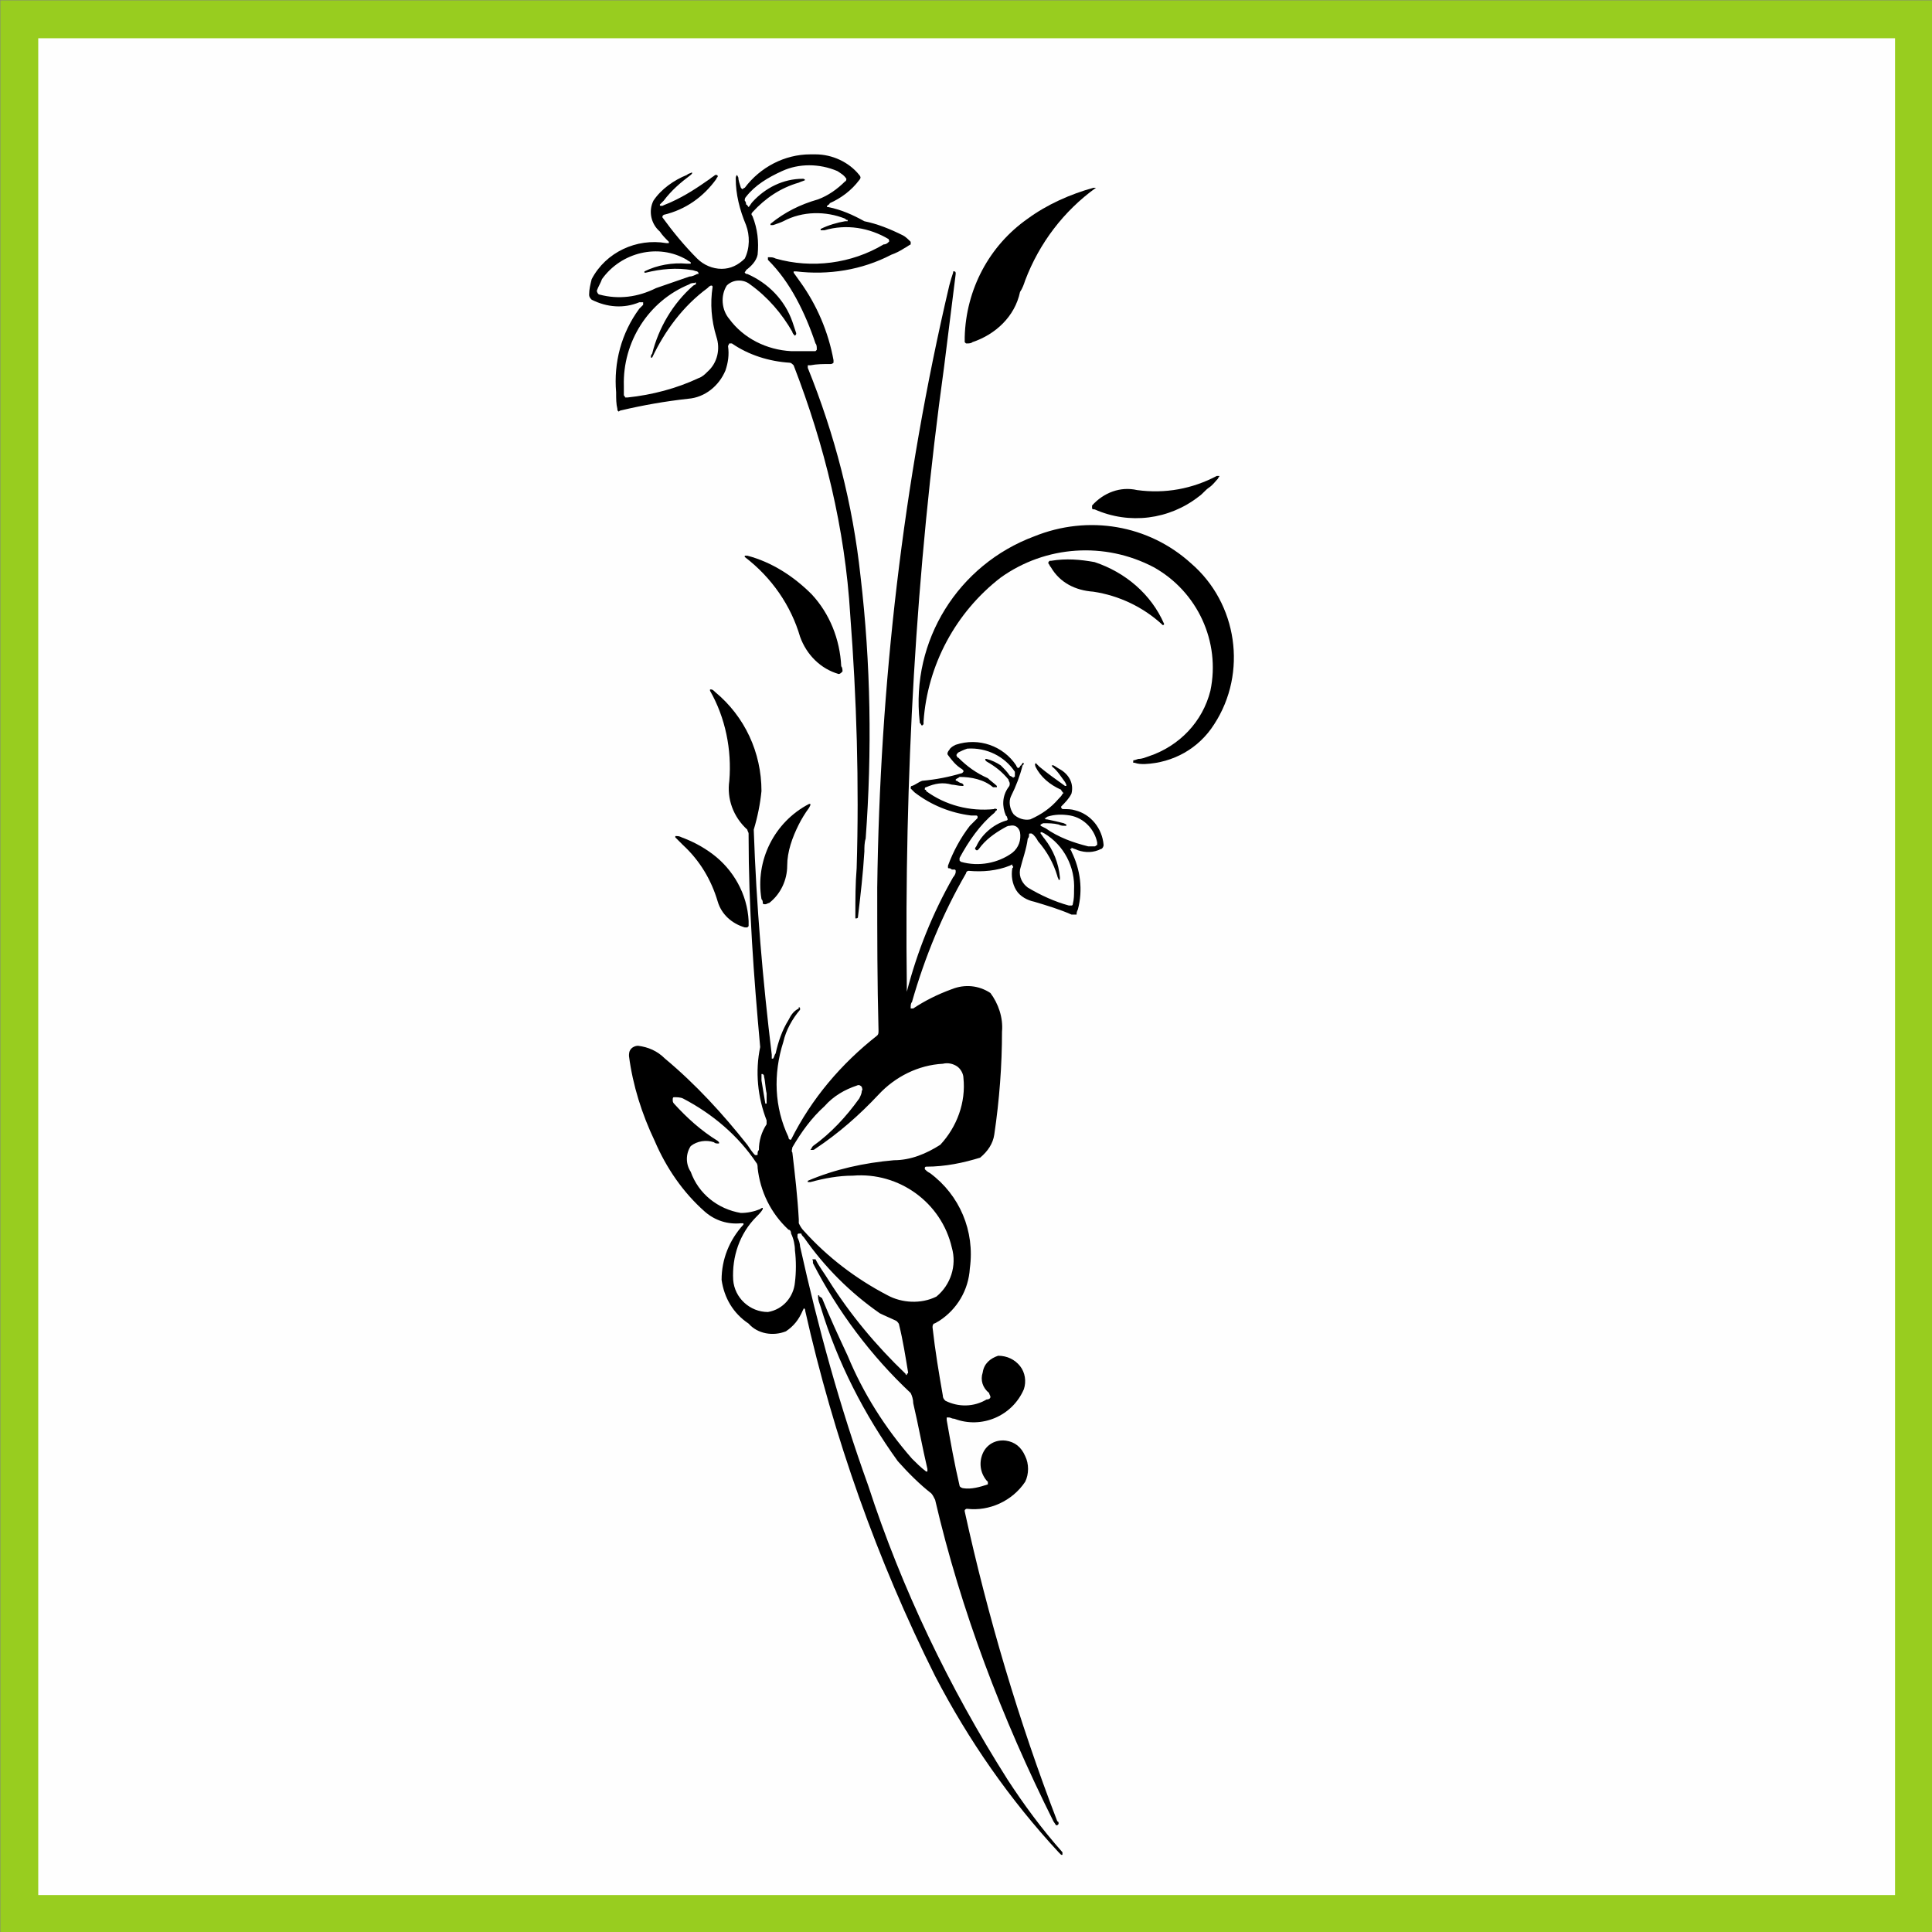 <?xml version="1.0" encoding="UTF-8"?> <!-- Creator: CorelDRAW X7 --> <svg xmlns="http://www.w3.org/2000/svg" xmlns:xlink="http://www.w3.org/1999/xlink" xml:space="preserve" width="1500px" height="1500px" shape-rendering="geometricPrecision" text-rendering="geometricPrecision" image-rendering="optimizeQuality" fill-rule="evenodd" clip-rule="evenodd" viewBox="0 0 1502 1502"><rect x="0" y="0" width="1502" height="1502" fill="#808080" stroke="none"/> <g id="Capa_x0020_1">  <rect fill="#FEFEFE" stroke="#98CD1F" stroke-width="29.461" x="15" y="15" width="1473" height="1473"></rect> <g id="_407156928"> <path fill="black" d="M618 972c0,-4 -1,-9 -3,-13 0,-2 -1,-3 -2,-3 -14,-13 -22,-30 -24,-48 0,-1 0,-3 -1,-4 -14,-21 -34,-38 -57,-50 -2,-1 -5,-1 -7,-1 -1,0 -1,1 -1,2 0,1 0,2 1,3 10,11 21,21 34,29l1 1c0,0 0,1 0,1 0,0 0,0 0,0 -2,0 -3,0 -4,-1 -6,-2 -13,-1 -18,3 -4,6 -4,14 0,20 6,17 21,29 39,32 5,0 10,-1 15,-3 0,0 1,-1 2,-1 0,1 0,1 0,1 0,0 0,0 0,0 -1,2 -3,4 -5,6 -13,13 -19,31 -18,49 1,14 13,25 27,25 12,-2 20,-12 21,-23 1,-8 1,-17 0,-25l0 0zm122 -2c-8,-35 -41,-59 -77,-56 -11,0 -22,2 -33,5 -1,0 -1,0 -2,0 0,0 0,-1 0,-1 0,0 0,0 0,0 21,-9 44,-14 67,-16 13,0 25,-5 36,-12 13,-14 20,-33 18,-52 0,-3 -2,-7 -5,-9 -3,-2 -7,-3 -11,-2 -19,1 -37,10 -50,24 -15,16 -31,30 -49,42 -1,1 -2,1 -2,1 -1,0 -1,0 -2,0 0,0 0,0 0,0 0,0 0,0 0,0 1,-1 1,-2 2,-3 14,-10 26,-23 36,-37 1,-2 2,-4 2,-6 1,-1 0,-2 0,-3 -1,-1 -2,-2 -4,-1 -9,3 -18,8 -25,16 -10,9 -18,20 -25,32 0,1 -1,3 0,4 2,17 4,34 5,52l0 3c1,2 2,4 4,6 18,20 40,37 65,50 11,6 26,7 38,1 11,-9 16,-24 12,-38l0 0zm-144 -120c-1,-4 -1,-9 -2,-13 0,-1 0,-1 -1,-2 0,0 0,0 0,0 -1,0 -1,0 -1,0 0,2 0,3 0,5 1,6 2,12 3,18 0,0 0,0 1,0 0,0 0,0 0,0 0,-1 0,-2 0,-3 0,-1 0,-3 0,-5l0 0zm214 -203c0,0 -1,0 -1,0 0,0 0,1 0,1 1,1 2,3 3,4 7,9 11,19 12,30l0 2c0,0 0,0 0,0 -1,0 -1,0 -1,0 0,-1 -1,-2 -1,-3 -3,-10 -8,-19 -15,-27 -1,-2 -3,-5 -5,-6 0,0 -1,0 -1,0 -1,0 -1,0 -1,1 0,1 0,2 -1,3 -1,8 -4,16 -6,24 -1,6 2,11 6,14 10,6 21,11 32,14 1,0 1,0 2,0 0,0 1,0 1,-1 1,-4 1,-7 1,-11 1,-18 -8,-35 -23,-44l-2 -1 0 0zm-30 -3c-7,4 -14,9 -19,16l-1 1c-1,0 -1,0 -1,0l-1 -1c0,0 0,-1 1,-2 4,-9 13,-17 23,-20 1,0 2,-1 1,-2 0,-1 0,-1 -1,-2 -3,-7 -3,-15 2,-22 1,-1 1,-2 1,-3 0,-1 -1,-2 -1,-3 -5,-6 -10,-10 -17,-14l-1 -1c0,0 0,0 0,0 0,0 0,-1 0,-1 0,0 1,0 1,0 4,1 8,3 11,5 3,3 5,5 7,8l2 1c1,1 1,1 1,0 0,0 1,0 1,0 0,-1 0,-3 0,-4 -8,-12 -22,-19 -37,-18 -3,1 -5,2 -7,3 -1,1 -2,2 -1,3 0,0 0,1 1,1 7,7 14,12 23,16 2,2 5,4 7,6 0,0 0,1 0,1 0,0 0,0 -1,0 0,0 -1,0 -2,0 -7,-6 -17,-8 -26,-8 -1,1 -2,1 -3,2 0,0 0,0 0,0 0,1 0,1 1,1 1,1 3,2 4,2 1,1 1,1 1,1 0,0 0,1 0,1 0,0 -1,0 -1,0 -3,0 -6,-1 -8,-1 -7,-2 -13,-1 -20,2 0,0 -1,0 -1,1 0,0 0,0 0,1 1,0 1,0 1,1 15,11 34,16 53,14 0,-1 1,0 2,0 0,0 0,0 0,0 0,0 0,1 0,1 -1,0 -1,1 -2,2 -11,9 -20,22 -27,35 0,1 0,1 0,2 0,0 0,0 0,0 1,1 1,1 1,1 14,4 29,1 40,-7 5,-4 7,-10 6,-16 -1,-4 -4,-6 -8,-5 -2,0 -3,1 -5,2l0 0zm32 -8l1 1c0,0 1,0 1,0 5,1 9,2 13,3l2 1c0,0 0,0 0,1 0,0 0,0 0,0 0,0 -1,0 -1,0 -2,0 -3,0 -5,-1 -4,-1 -8,-1 -12,-1l-2 1c0,0 0,0 0,0 0,1 0,1 0,1l4 2c10,7 21,11 33,14 2,0 3,0 5,0 1,0 1,-1 2,-1 0,0 0,0 0,-1 0,0 0,0 0,-1 -2,-10 -10,-19 -21,-21 -6,-1 -12,-1 -18,1l-1 1 -1 0 0 0zm-29 747c-45,-71 -82,-148 -108,-228 -22,-61 -39,-123 -53,-186 0,-2 -1,-5 -2,-7 0,0 0,-1 0,-1 0,-1 0,-1 0,-1 0,-1 1,-1 1,-1 1,0 1,0 2,0 0,1 1,2 2,3 16,23 36,43 59,59 4,2 9,4 13,6 1,1 2,2 2,3 3,12 5,25 7,37 0,0 0,1 -1,1 0,1 0,1 0,1 0,0 -1,0 -1,-1 -23,-22 -43,-46 -60,-73 -3,-5 -7,-10 -10,-16 -1,0 -1,0 -2,0 0,0 -1,0 0,1 0,0 0,1 0,2 19,37 45,72 76,101 1,2 2,5 2,8 4,17 7,34 11,51 0,0 0,1 0,2 0,0 0,0 -1,0 0,0 0,0 0,0 -4,-3 -8,-7 -11,-10 -21,-24 -38,-51 -50,-80 -7,-15 -14,-30 -20,-45 -1,0 -1,-1 -2,-1 0,-1 0,-1 -1,-1 0,1 0,1 0,1 0,3 1,5 2,8 13,43 34,84 60,120 8,9 17,18 26,25 1,1 2,3 3,5 20,86 52,170 92,250l2 3c0,0 1,0 1,0 0,0 1,-1 1,-1 0,-1 0,-2 -1,-2 -30,-78 -54,-159 -72,-241 0,0 0,-1 0,-1 1,-1 1,-1 2,-1 17,2 35,-6 45,-21 3,-6 3,-14 0,-20 -3,-7 -8,-11 -15,-12 -8,-1 -15,3 -18,10 -3,7 -2,15 3,21 0,0 1,1 1,1 0,1 0,1 0,1 0,1 0,1 0,1 -6,2 -13,4 -19,3 -1,0 -3,-1 -3,-2 -4,-17 -7,-34 -10,-51 0,-1 0,-1 0,-2 0,0 1,0 1,0 0,0 0,0 1,0 1,0 2,1 4,1 21,8 45,-2 54,-23 2,-6 1,-13 -3,-18 -4,-5 -10,-8 -17,-8 -6,2 -11,6 -12,13 -2,6 0,12 5,16 0,1 1,2 1,3 0,0 0,0 0,0 0,1 -1,2 -3,2 -10,6 -22,6 -32,1 -1,-1 -2,-2 -2,-4 -3,-17 -6,-35 -8,-53 0,-1 0,-2 1,-3 1,0 2,-1 4,-2 14,-9 23,-24 24,-41 4,-29 -8,-57 -31,-74 -2,-1 -3,-2 -4,-3 0,0 0,-1 0,-1 0,0 0,0 0,0 0,-1 1,-1 1,-1 15,0 29,-3 42,-7 6,-5 10,-11 11,-18 4,-27 6,-54 6,-80 1,-11 -3,-22 -9,-30 -9,-6 -20,-7 -30,-3 -11,4 -21,9 -30,15 -1,0 -1,0 -2,0 0,0 0,0 0,0 0,0 0,-1 0,-1 0,-1 0,-3 1,-4 10,-35 24,-69 42,-100 0,-1 1,-2 2,-2 11,1 22,0 32,-4l2 -1c0,0 0,1 0,1 1,1 1,1 0,2 -1,6 0,12 3,17 3,5 9,8 14,9 10,3 20,6 29,10l2 0c1,0 1,0 2,0 0,-1 0,-2 1,-4 4,-15 2,-31 -5,-45 0,-1 -1,-1 -1,-2 1,0 1,0 1,0 0,-1 0,-1 0,-1 2,1 3,1 5,2 6,2 12,2 18,-1 1,0 2,-2 2,-3 -1,-13 -10,-24 -22,-27 -3,-1 -6,-1 -10,-1 0,0 -1,-1 -1,-1 0,0 0,0 0,-1 0,0 0,0 0,0 3,-3 6,-6 8,-10 2,-8 -2,-15 -9,-19 -2,-1 -3,-2 -5,-3 0,0 -1,0 -1,0 0,0 0,0 0,0 -1,0 0,0 0,1 4,3 7,8 10,12l1 2c0,0 0,0 0,1 -1,0 -1,0 -1,0 -7,-5 -14,-10 -20,-15 -1,-1 -2,-2 -3,-3 0,0 0,0 0,0 0,1 0,1 0,1 -1,0 0,1 0,2 4,8 11,14 20,18 0,1 1,1 1,2 1,0 1,1 0,1 0,1 -2,3 -3,4 -6,7 -13,12 -22,16 -5,1 -10,-1 -13,-4 -3,-4 -4,-10 -2,-14 4,-8 7,-16 9,-24l1 -1c0,-1 -1,-1 -1,-1 0,0 0,0 0,0 0,1 -1,1 -1,2 -1,0 -1,1 -1,1 -1,1 -1,1 -1,1 0,0 0,0 -1,0 0,-1 -1,-1 -1,-2 -10,-15 -29,-22 -47,-16 -2,1 -4,2 -5,4 -1,1 -2,3 -1,4 3,4 6,8 11,11l1 1c0,0 0,1 0,1 0,0 0,0 0,0 0,0 -1,1 -1,1 -10,3 -20,5 -31,6 -3,1 -5,3 -8,4 -1,0 -1,1 -1,2 1,1 2,2 3,3 13,10 28,16 44,18 2,0 3,0 4,0 0,0 1,0 1,1 0,0 0,0 0,1 -2,2 -4,4 -6,6 -7,9 -13,20 -17,31 0,1 0,1 0,1 0,1 0,1 1,1 0,0 1,0 2,1 1,0 2,0 2,0 1,0 1,1 1,1 0,0 0,1 0,1 0,1 -1,3 -2,4 -16,28 -28,58 -36,89 0,0 0,0 0,0 0,0 0,0 0,0 0,-1 0,-3 0,-4 -2,-162 7,-323 29,-482l9 -72c0,-1 0,-2 -1,-2 0,0 0,0 -1,0l0 1c-1,3 -2,6 -3,10 -36,153 -54,311 -56,468 0,37 0,74 1,111 0,2 0,3 -1,4 -28,22 -51,49 -67,81 0,0 0,0 -1,0 0,0 0,0 0,0 -1,-1 -1,-1 -1,-2 -11,-23 -12,-49 -4,-74 2,-9 7,-18 13,-25 0,0 0,-1 0,-1 0,0 0,-1 -1,-1l0 1c-4,2 -6,5 -8,9 -5,8 -8,17 -10,26 -1,1 -1,3 -2,4 0,0 0,0 0,0 0,0 0,0 -1,0 0,-1 0,-2 0,-3 -7,-58 -12,-116 -14,-175 3,-10 5,-20 6,-30 0,-30 -13,-58 -36,-77 -1,-1 -2,-2 -3,-2 0,0 0,0 0,0 0,0 0,0 -1,0 0,0 0,1 0,1 12,21 17,46 15,70 -2,14 3,28 14,38 0,1 1,2 1,3l0 2c0,55 4,109 9,164 -4,19 -2,39 5,57 0,1 0,2 0,3 -4,6 -6,13 -6,20 -1,1 -1,2 -1,3 0,1 0,1 -1,1 0,0 0,0 -1,0 -2,-2 -4,-5 -6,-8 -19,-24 -40,-47 -64,-67 -6,-6 -13,-9 -21,-10 -2,0 -4,1 -5,2 -2,2 -2,4 -2,6 3,23 10,45 20,66 9,21 22,40 39,55 8,7 18,10 28,9l2 0c0,0 0,0 0,0 0,1 0,1 0,1 -11,12 -17,27 -17,43 2,14 9,26 21,34 7,8 19,10 29,6 6,-4 10,-9 13,-16l1 -2c0,0 0,0 0,0 0,0 0,0 0,0 1,1 1,1 1,2 22,98 56,194 101,284 26,50 58,96 96,137l2 2 1 0c0,0 0,0 0,-1 0,0 0,-1 0,-1 -16,-18 -30,-37 -43,-57l0 0z"></path> <path fill="black" d="M554 664c-8,-6 -16,-10 -24,-13 -2,-1 -3,-1 -4,-1 0,0 -1,0 -1,0 0,1 0,1 0,1 2,2 4,4 6,6 13,12 22,27 27,44 3,10 11,17 21,20 1,0 2,0 2,0 1,-1 1,-1 1,-1 0,-2 0,-3 0,-4 -1,-21 -12,-40 -28,-52l0 0z"></path> <path fill="black" d="M550 289c8,-7 10,-18 7,-27 -4,-13 -5,-26 -3,-39 0,0 0,-1 -1,-1 0,0 0,0 0,0 -1,0 -2,1 -3,2 -19,14 -33,33 -43,54 0,0 0,0 0,0 0,0 -1,0 -1,0 0,-1 0,-2 1,-3 5,-20 16,-39 32,-53l2 -1c0,-1 0,-1 0,-1 0,0 0,-1 -1,0 -1,0 -3,0 -4,1 -32,13 -52,45 -51,79 0,2 0,5 0,7 0,1 1,1 1,2 1,0 1,0 2,0 19,-2 38,-7 55,-15 3,-1 5,-3 7,-5l0 0zm69 -57c-6,-11 -13,-21 -22,-30 0,0 0,-1 0,-1 0,0 0,0 0,-1 0,0 1,0 1,0 2,0 3,0 5,1 28,8 59,4 84,-11 2,0 3,-1 4,-2 0,0 1,-1 0,-1 0,0 0,-1 0,-1 -15,-9 -33,-12 -50,-7 -1,0 -2,0 -3,0 0,0 0,0 0,-1 0,0 0,0 0,0 6,-3 13,-5 19,-6l2 0c0,0 0,0 0,-1 0,0 0,0 0,0 -1,0 -1,0 -2,-1 -15,-6 -33,-6 -48,2 -2,1 -5,2 -8,3l-2 0c0,0 0,0 0,0 0,0 0,-1 0,-1 11,-9 23,-15 37,-19 8,-3 15,-8 21,-14 1,0 1,-2 1,-2 -2,-3 -4,-4 -7,-6 -14,-6 -30,-6 -43,0 -11,5 -21,11 -28,20 -1,1 -1,2 -1,3 1,1 1,2 1,3 1,0 1,1 2,2 0,0 0,0 0,0 1,-1 2,-3 3,-4 10,-11 24,-18 39,-18 1,0 1,0 2,1 0,0 0,0 0,0 0,0 0,0 0,0 -2,1 -3,1 -5,2 -14,4 -26,12 -36,23 -1,1 -1,2 0,3 4,10 5,20 4,30 -1,5 -5,9 -9,12 0,1 -1,1 -1,2 0,0 0,0 0,0 1,1 1,1 2,1 16,7 29,20 35,37 1,3 2,6 3,9 0,1 0,1 -1,2 0,0 0,0 0,0 0,0 0,0 0,0 -1,-1 -2,-2 -2,-3 -8,-14 -19,-27 -33,-37 -5,-4 -13,-4 -18,1 -5,8 -4,19 2,26 11,15 29,24 48,25 5,0 10,0 15,0 2,0 3,0 4,0 1,-1 1,-1 1,-1 0,0 0,0 0,-1 0,-1 0,-3 -1,-4 -4,-12 -9,-24 -15,-35l0 0zm-83 -17c2,0 4,-1 6,-2 0,0 1,0 1,0 0,0 0,-1 0,-1 0,0 -1,-1 -1,-1 -1,0 -3,-1 -4,-1 -12,-2 -24,-1 -36,2 0,0 -1,0 -1,0 0,0 0,-1 0,-1 0,0 0,0 0,0 10,-5 22,-7 33,-6 1,0 1,0 2,0 0,0 0,0 1,0 0,-1 0,-1 0,-1 -1,-1 -2,-1 -3,-2 -22,-13 -51,-6 -66,15 -1,3 -3,6 -4,9 0,1 1,3 2,3 15,4 30,2 44,-5 9,-3 17,-6 26,-9l0 0zm137 437c5,-68 4,-136 -4,-204 -6,-56 -20,-110 -41,-162 0,-1 0,-1 0,-2 1,0 1,0 2,0 5,-1 10,-1 16,-1 0,0 1,0 2,-1 0,-1 0,-1 0,-2 -4,-22 -13,-43 -26,-61l-5 -7c0,0 0,0 0,0 0,-1 0,-1 0,-1 1,0 2,0 2,0 25,3 51,-1 74,-13 3,-1 7,-3 10,-5 2,-1 3,-2 5,-3 0,-1 0,-1 0,-1 0,-1 0,-1 0,-1 -2,-2 -4,-4 -6,-5 -10,-5 -20,-9 -30,-11 -9,-5 -18,-9 -28,-11 -1,0 -1,0 -1,0 0,-1 0,-1 0,-1 1,-1 2,-1 2,-2 9,-4 17,-10 23,-18 0,0 1,-1 1,-2 0,0 0,-1 -1,-2 -8,-10 -21,-16 -34,-16 -1,0 -3,0 -4,0 -20,0 -39,10 -51,26 -1,0 -1,1 -2,1 0,0 0,0 0,0 -1,-1 -1,-1 -1,-1 -1,-3 -2,-6 -2,-8l-1 -2c0,0 0,0 0,0 0,0 0,0 0,0 -1,1 -1,2 -1,3 0,12 3,24 8,36 3,8 3,18 -1,26 -5,5 -11,8 -18,8 -7,0 -14,-3 -19,-8 -10,-10 -19,-21 -27,-32 0,0 0,-1 0,-1 0,0 0,0 0,0 1,-1 1,-1 1,-1 17,-4 31,-14 41,-28 0,-1 1,-1 1,-2 0,0 0,-1 -1,-1 0,0 -1,0 -1,0 -1,1 -3,2 -4,3 -10,7 -19,13 -30,18 -2,1 -5,2 -7,3 -1,0 -1,0 -1,0 -1,0 -1,0 -1,-1 1,-1 2,-2 3,-3 6,-8 13,-14 21,-20l1 -1c0,0 0,0 0,0 0,0 0,-1 0,-1 -2,1 -3,1 -4,2 -10,4 -20,11 -26,20 -4,8 -2,18 5,24 2,3 4,5 7,8 0,0 0,0 0,1 0,0 0,0 -1,0 0,0 -1,0 -1,0 -23,-4 -47,7 -58,28 -1,4 -2,8 -2,12 0,2 1,3 2,4 12,6 25,7 37,2 1,0 2,0 2,0 1,0 1,0 1,0 0,1 0,1 0,1l0 1c-1,1 -2,2 -3,3 -14,19 -20,42 -18,65 0,5 0,9 1,13 0,1 0,1 0,1l1 1c0,0 1,-1 2,-1 17,-4 34,-7 52,-9 13,-1 24,-10 29,-22 2,-6 3,-12 2,-19l1 -2c0,0 0,0 1,0l1 0c13,9 29,14 45,15 1,0 2,1 3,2 24,62 40,127 44,194 5,65 7,131 5,197 -1,12 -1,24 -1,36l0 2c0,0 0,0 0,0 0,0 0,1 0,1 1,0 2,0 2,-1l0 0c2,-17 4,-34 5,-51 0,-3 0,-7 1,-10l0 0z"></path> <path fill="black" d="M621 641c2,-4 5,-9 8,-13l1 -2c0,0 0,0 0,-1 0,0 -1,0 -1,0 -27,14 -42,44 -37,74 1,1 1,2 1,3 0,1 1,1 2,1 1,0 2,-1 3,-1 9,-7 14,-18 14,-29 0,-11 4,-22 9,-32l0 0z"></path> <path fill="black" d="M944 563c26,-40 18,-94 -18,-125 -33,-30 -80,-38 -122,-21 -59,22 -96,81 -89,144 0,1 0,1 1,2 0,0 0,1 1,1 0,0 1,-1 1,-1 0,-1 0,-1 0,-2 3,-44 25,-85 60,-112 35,-25 81,-28 119,-8 34,19 52,58 44,96 -6,24 -24,43 -48,51 -3,1 -5,2 -8,2l-3 1c-1,0 -1,0 -1,1 0,0 0,1 0,1l1 0c3,1 5,1 8,1 22,-1 42,-12 54,-31l0 0z"></path> <path fill="black" d="M631 462c-14,-14 -31,-25 -50,-30 -1,0 -1,0 -2,0 0,0 0,0 0,1 0,0 0,0 0,0 21,16 36,38 43,62 5,14 16,25 30,29 0,0 1,0 2,-1 0,0 0,0 1,-1 0,-1 0,-3 -1,-4 -1,-21 -9,-41 -23,-56l0 0z"></path> <path fill="black" d="M851 437c-11,-2 -22,-3 -34,-1 0,0 -1,0 -1,0 -1,1 -1,1 -1,2 1,1 1,2 2,3 7,12 19,18 33,19 20,3 39,12 54,26 0,0 1,0 1,-1 0,0 0,0 0,0 -10,-23 -30,-40 -54,-48l0 0z"></path> <path fill="black" d="M940 379c3,-2 5,-5 7,-7 0,-1 1,-1 1,-2 0,0 0,0 -1,0 0,0 -1,0 -1,0 -19,10 -40,14 -62,11 -13,-3 -26,2 -35,12 0,1 0,1 0,1 0,0 0,1 0,1 0,1 1,1 2,1 27,12 58,8 81,-10 3,-2 5,-5 8,-7l0 0z"></path> <path fill="black" d="M797 218c11,-29 30,-54 55,-72 0,0 0,0 0,0 0,0 0,0 0,0 0,0 0,0 0,0 -1,0 -1,0 -2,0 -18,5 -36,13 -51,24 -30,21 -48,55 -49,92 0,1 0,3 0,4 0,0 1,1 1,1 0,0 0,0 1,0 1,0 3,0 4,-1 18,-6 33,-20 37,-39 2,-3 3,-6 4,-9l0 0z"></path> </g> </g> </svg> 